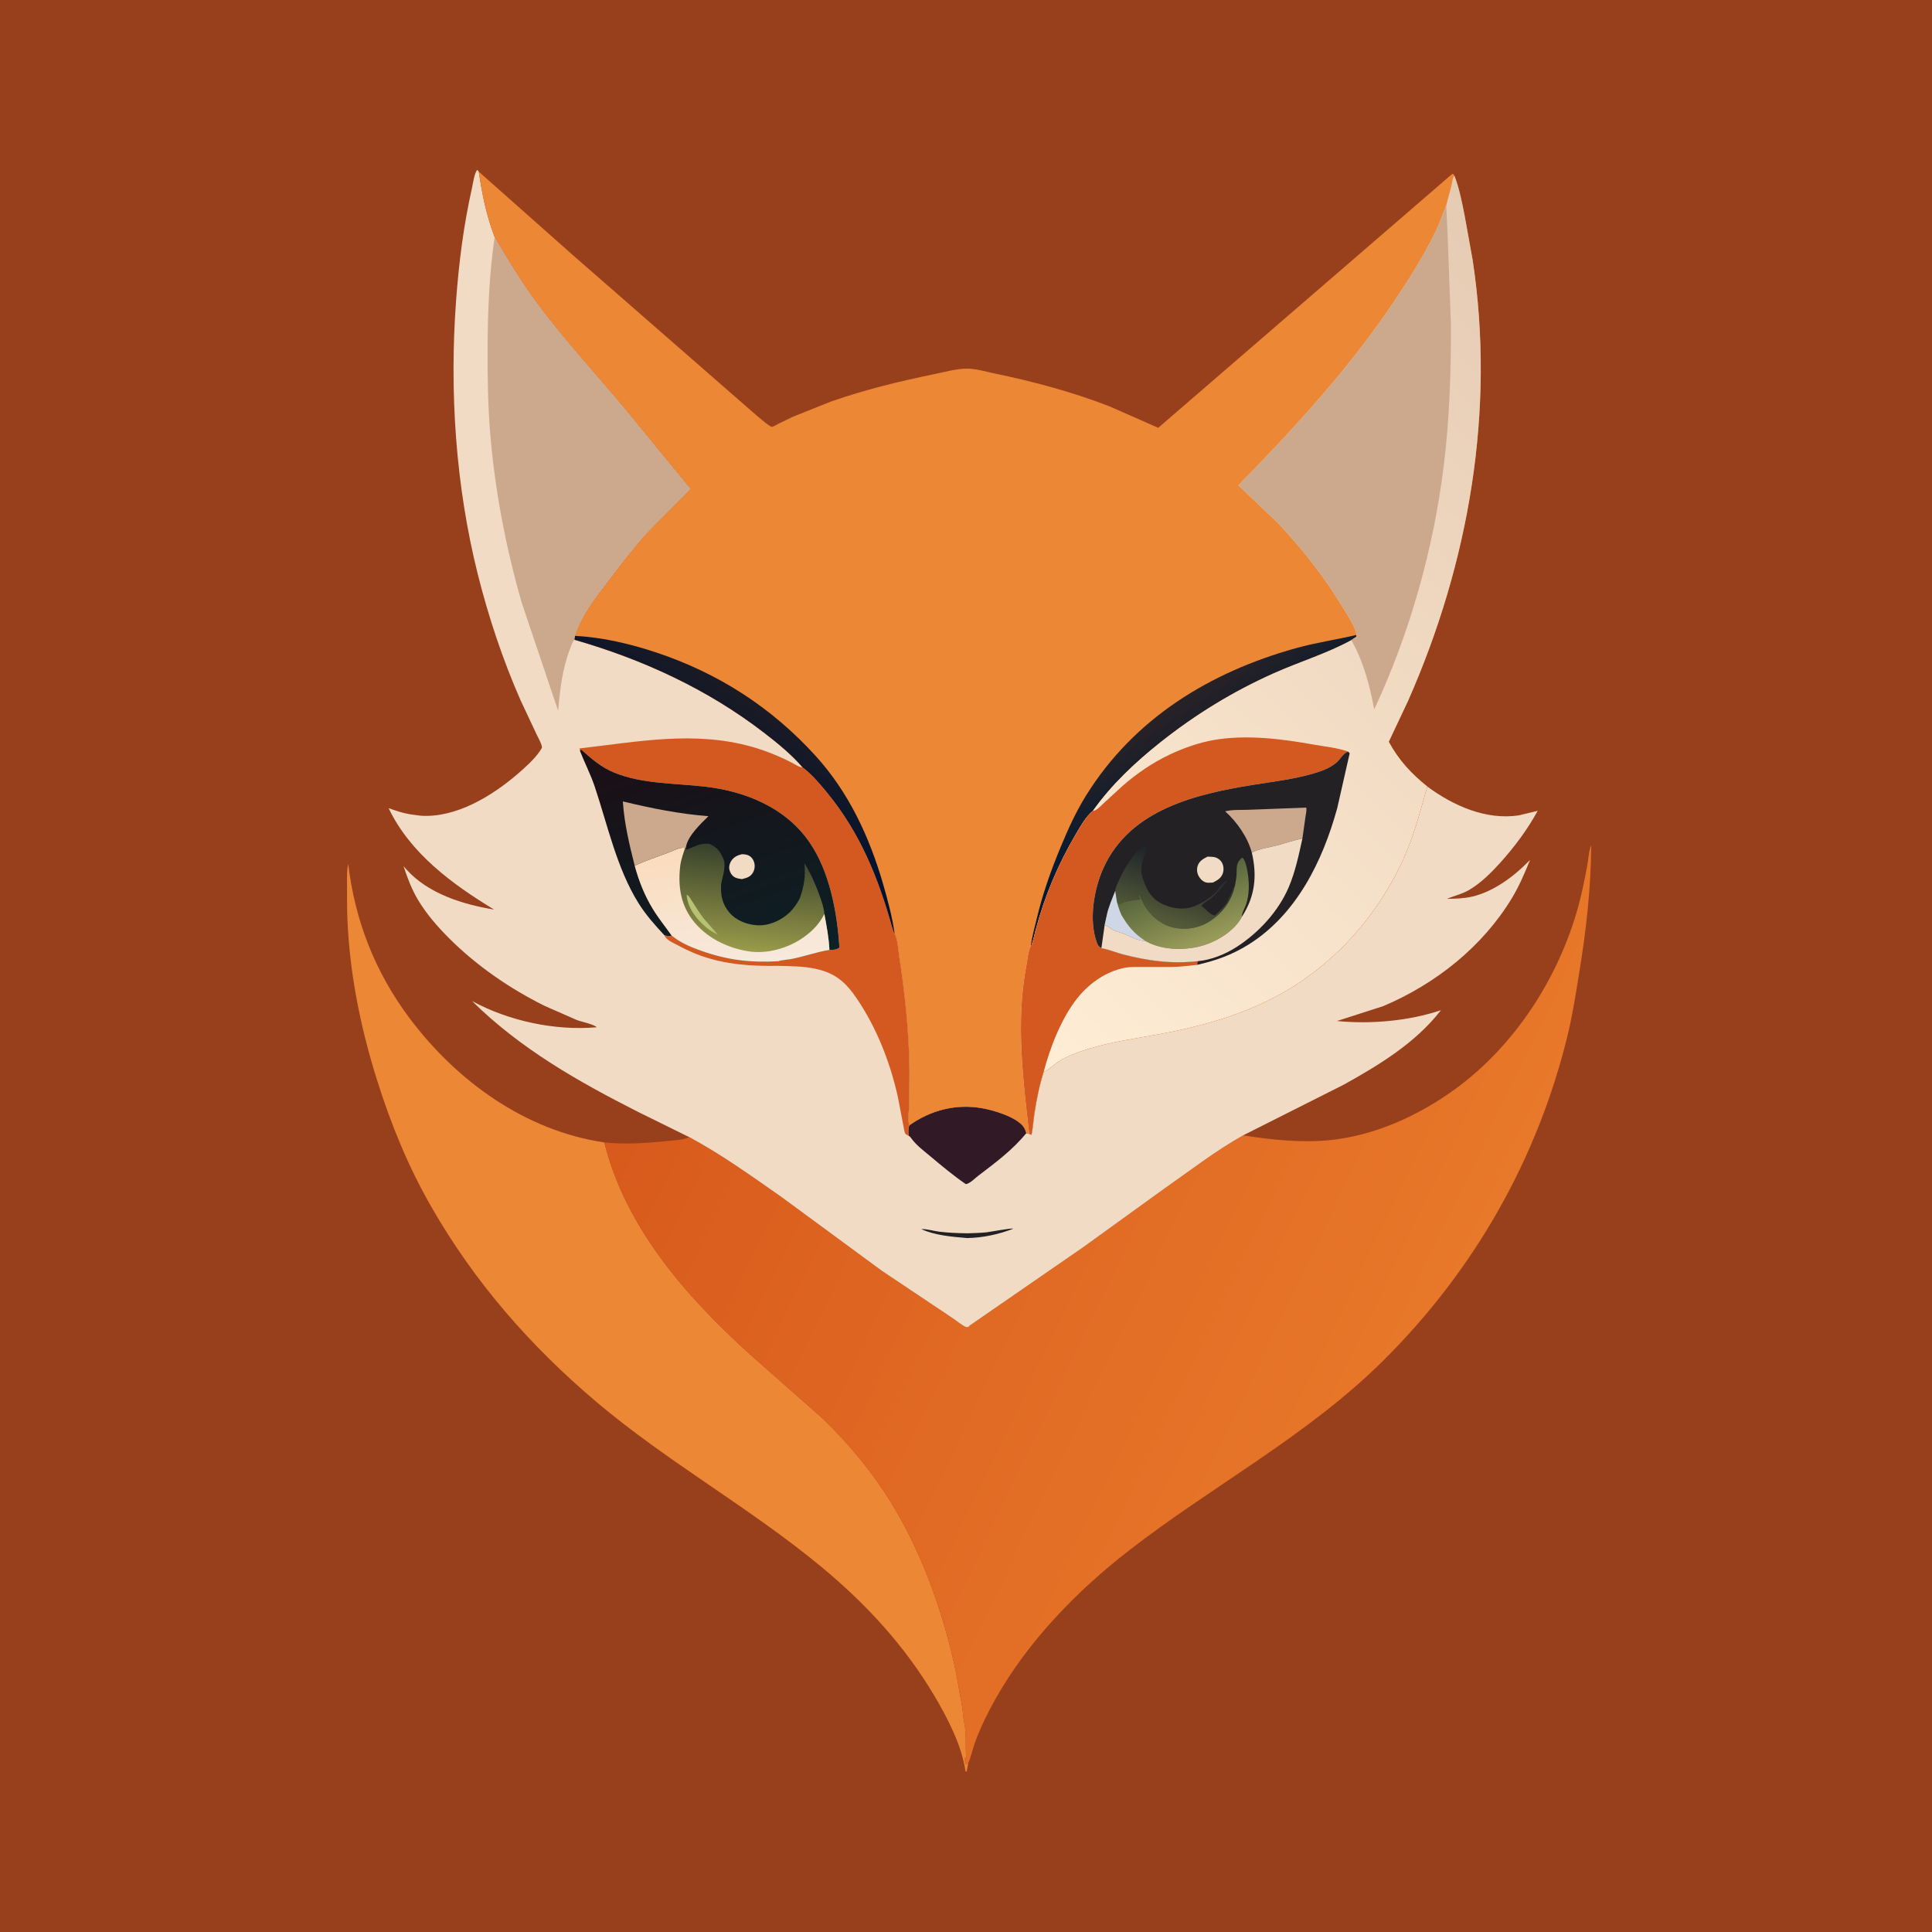 <svg version="1.1" xmlns="http://www.w3.org/2000/svg" style="display: block;" viewBox="0 0 2048 2048" width="1024" height="1024">
<defs>
	<linearGradient id="Gradient1" gradientUnits="userSpaceOnUse" x1="703.831" y1="1084.03" x2="1500.37" y2="1465.92">
		<stop class="stop0" offset="0" stop-opacity="1" stop-color="rgb(216,90,28)"/>
		<stop class="stop1" offset="1" stop-opacity="1" stop-color="rgb(232,120,42)"/>
	</linearGradient>
	<linearGradient id="Gradient2" gradientUnits="userSpaceOnUse" x1="711.302" y1="766.313" x2="804.458" y2="1032.22">
		<stop class="stop0" offset="0" stop-opacity="1" stop-color="rgb(27,15,21)"/>
		<stop class="stop1" offset="1" stop-opacity="1" stop-color="rgb(12,32,37)"/>
	</linearGradient>
	<linearGradient id="Gradient3" gradientUnits="userSpaceOnUse" x1="801.068" y1="898.85" x2="790.526" y2="1007.66">
		<stop class="stop0" offset="0" stop-opacity="1" stop-color="rgb(54,64,43)"/>
		<stop class="stop1" offset="1" stop-opacity="1" stop-color="rgb(153,154,73)"/>
	</linearGradient>
	<linearGradient id="Gradient4" gradientUnits="userSpaceOnUse" x1="766.763" y1="893.855" x2="784.39" y2="1022.26">
		<stop class="stop0" offset="0" stop-opacity="1" stop-color="rgb(250,220,187)"/>
		<stop class="stop1" offset="1" stop-opacity="1" stop-color="rgb(247,233,221)"/>
	</linearGradient>
	<linearGradient id="Gradient5" gradientUnits="userSpaceOnUse" x1="809.267" y1="751.247" x2="760.619" y2="825.678">
		<stop class="stop0" offset="0" stop-opacity="1" stop-color="rgb(27,26,36)"/>
		<stop class="stop1" offset="1" stop-opacity="1" stop-color="rgb(0,18,48)"/>
	</linearGradient>
	<linearGradient id="Gradient6" gradientUnits="userSpaceOnUse" x1="1236.17" y1="752.557" x2="1282.15" y2="821.451">
		<stop class="stop0" offset="0" stop-opacity="1" stop-color="rgb(41,34,37)"/>
		<stop class="stop1" offset="1" stop-opacity="1" stop-color="rgb(2,25,50)"/>
	</linearGradient>
	<linearGradient id="Gradient7" gradientUnits="userSpaceOnUse" x1="1713.13" y1="358.396" x2="1032.83" y2="1057.92">
		<stop class="stop0" offset="0" stop-opacity="1" stop-color="rgb(230,203,179)"/>
		<stop class="stop1" offset="1" stop-opacity="1" stop-color="rgb(255,237,214)"/>
	</linearGradient>
	<linearGradient id="Gradient8" gradientUnits="userSpaceOnUse" x1="1251.29" y1="903.649" x2="1228.67" y2="976.483">
		<stop class="stop0" offset="0" stop-opacity="1" stop-color="rgb(26,32,39)"/>
		<stop class="stop1" offset="1" stop-opacity="1" stop-color="rgb(85,91,56)"/>
	</linearGradient>
	<linearGradient id="Gradient9" gradientUnits="userSpaceOnUse" x1="1250.95" y1="933.936" x2="1275.18" y2="999.773">
		<stop class="stop0" offset="0" stop-opacity="1" stop-color="rgb(89,102,61)"/>
		<stop class="stop1" offset="1" stop-opacity="1" stop-color="rgb(153,156,89)"/>
	</linearGradient>
</defs>
<path transform="translate(0,0)" fill="rgb(152,63,28)" d="M -0 -0 L 2048 0 L 2048 2048 L -0 2048 L -0 -0 z"/>
<path transform="translate(0,0)" fill="rgb(236,135,54)" d="M 1026.37 1869.11 L 1024.65 1877.93 L 1023.5 1877.95 C 1019.65 1850.33 1004.17 1820.64 990.104 1797 C 958.641 1744.14 918.161 1700.31 870.898 1661.12 C 794.934 1598.14 707.991 1550.14 632.425 1486.27 C 562.35 1427.03 503.437 1359.68 457.575 1279.92 C 432.8 1236.84 414.628 1192.32 399.714 1145.06 C 381.173 1086.31 369.071 1024.46 367.941 962.714 L 367.826 934.404 C 367.9 928.287 367.578 921.898 369.174 915.953 C 376.233 975.933 397.668 1030.52 433.915 1079 C 484.028 1146.02 556.789 1198.67 640.617 1211.03 C 663.066 1301.51 727.633 1374.7 795.199 1435.84 L 870.628 1502.37 C 903.277 1533.39 932.527 1570.08 954.392 1609.53 C 982.494 1660.23 1002.03 1717.74 1013.7 1774.34 L 1019.97 1809.58 C 1020.83 1815.16 1020.99 1821.01 1022.2 1826.49 C 1024.65 1837.54 1023.16 1851.29 1024.22 1862.84 L 1022.39 1864.05 C 1022.21 1866.22 1022.64 1866.13 1023.05 1868.02 L 1023.25 1869.75 L 1024.75 1870.75 L 1025.27 1868.44 L 1026.37 1869.11 z"/>
<path transform="translate(0,0)" fill="url(#Gradient1)" d="M 1317.77 1203.52 C 1347.83 1208.25 1378.79 1211.55 1409.23 1208.62 C 1457.07 1204.01 1504.59 1182.24 1543.11 1154.06 C 1606.49 1107.67 1652.82 1035.39 1673.3 959.914 C 1677.1 945.911 1679.88 931.819 1682.54 917.567 C 1683.77 910.963 1684.08 902.056 1686.73 895.989 C 1686.61 940.906 1681.29 986.867 1674.06 1031.13 C 1670.5 1052.92 1667.18 1074.81 1662 1096.3 C 1630.15 1228.28 1562.76 1346.48 1466.59 1442.03 C 1385.88 1522.23 1285.4 1574.72 1196.33 1643.92 C 1140.97 1686.94 1089.33 1740.1 1054.9 1801.59 C 1047.08 1815.55 1039.7 1830.47 1034.1 1845.5 C 1031.22 1853.22 1029.62 1861.6 1026.37 1869.11 L 1025.27 1868.44 L 1024.75 1870.75 L 1023.25 1869.75 L 1023.05 1868.02 C 1022.64 1866.13 1022.21 1866.22 1022.39 1864.05 L 1024.22 1862.84 C 1023.16 1851.29 1024.65 1837.54 1022.2 1826.49 C 1020.99 1821.01 1020.83 1815.16 1019.97 1809.58 L 1013.7 1774.34 C 1002.03 1717.74 982.494 1660.23 954.392 1609.53 C 932.527 1570.08 903.277 1533.39 870.628 1502.37 L 795.199 1435.84 C 727.633 1374.7 663.066 1301.51 640.617 1211.03 C 662.108 1213.24 683.675 1211.86 705.098 1209.75 C 713.4 1208.93 723.079 1208.61 730.874 1205.53 C 764.414 1223.5 796.885 1246.83 828.116 1268.66 L 934.463 1346.86 L 1009.46 1397.05 C 1012.81 1399.2 1021.18 1406.12 1024.5 1406.82 C 1025.26 1406.98 1026.02 1406.52 1026.78 1406.37 L 1028.13 1404.99 L 1147.79 1322.4 L 1234.44 1259.82 C 1261.61 1240.91 1288.89 1219.65 1317.77 1203.52 z"/>
<path transform="translate(0,0)" fill="rgb(241,219,197)" d="M 730.874 1205.53 L 676.188 1178.56 C 612.536 1146.3 551.5 1111.63 500.395 1061.15 C 539.337 1082.33 588.45 1092.83 632.584 1088.93 C 629.507 1085.7 616.084 1083.07 611.312 1081.2 L 577.503 1066.35 C 540.741 1048.16 505.543 1023.98 476.462 994.993 C 463.971 982.544 451.886 968.74 442.872 953.521 C 436.273 942.379 431.857 930.381 427.717 918.172 L 431.153 921.964 C 454.015 947.373 491.021 958.864 523.7 964.151 C 479.406 937.242 434.789 904.596 411.926 856.64 C 418.968 859.203 426.314 861.718 433.71 862.994 L 435.5 863.289 L 445.689 864.661 C 483.272 867.334 521.834 843.651 549.121 820.066 C 556.981 813.272 566.704 804.61 572.399 795.979 C 572.704 795.516 574.443 793.045 574.476 792.479 C 574.656 789.391 570.435 781.842 569.073 779.04 L 551.745 742.151 C 533.026 699.582 517.787 653.917 506.482 608.773 C 482.943 514.78 476.337 414.908 483.485 318.344 C 486.48 277.879 491.427 238.912 500.323 199.261 C 501.267 195.054 502.945 182.707 506 180.08 L 507.534 181.979 C 511.027 205.788 515.668 228.674 524.336 251.229 C 538.761 275.937 553.187 299.632 570.317 322.66 C 598.511 360.561 630.911 395.55 661.211 431.808 L 732.087 518.377 L 685.431 565.514 C 671.157 581.372 658.229 598.344 645.327 615.319 C 630.902 634.298 617.314 651.247 609.526 674.077 L 609.029 678.161 C 681.55 699.027 750.346 730.688 810.272 776.942 C 824.353 787.81 839.182 799.876 850.799 813.376 C 860.7 820.836 869.163 830.935 877.009 840.504 C 911.844 882.989 930.991 930.362 945.68 982.695 C 946.328 985.002 947.165 987.781 948.36 989.867 C 951.733 996.147 952.073 1006.1 953.159 1013.15 C 959.385 1053.59 963.766 1095.23 964.113 1136.15 L 963.825 1171.41 C 963.627 1177.84 961.77 1186.89 964.002 1192.84 C 986.612 1176.84 1013.17 1169.9 1040.8 1174.68 C 1053.22 1176.83 1078.06 1184.11 1085.31 1194.95 C 1086.55 1196.8 1087.26 1199.06 1087.96 1201.16 L 1091.01 1202.03 C 1092.32 1202.68 1091.52 1202.35 1093.47 1202.87 C 1094.95 1195.56 1095.38 1187.83 1096.5 1180.43 C 1098.72 1165.6 1101.85 1150.3 1106.38 1136.02 C 1112.22 1133.87 1116.88 1128.48 1122.2 1125.2 C 1132.25 1118.98 1144.18 1114.72 1155.5 1111.31 C 1179.24 1104.17 1203.79 1100.84 1228.11 1096.36 C 1272.19 1088.25 1315.67 1076.4 1355.23 1054.87 C 1417.49 1020.99 1466.23 964.27 1492.62 898.708 C 1501.21 877.366 1506.55 855.705 1513.02 833.763 C 1540.37 854.011 1575.18 869.548 1609.94 864.328 L 1630 859.504 C 1619.24 879.312 1605.23 898.018 1590.14 914.727 C 1580.66 925.226 1569.82 936.004 1557.58 943.244 C 1550.04 947.708 1541.7 949.52 1533.69 952.806 C 1542.7 952.717 1552.06 952.424 1560.87 950.359 C 1583.04 945.16 1604.49 929.332 1620.13 913.33 L 1622 911.381 C 1616.34 925.314 1610.53 939.037 1602.73 951.951 C 1571.46 1003.74 1521.65 1043.1 1466.24 1066.56 L 1417.24 1082.32 C 1453.23 1085.82 1493.08 1082.35 1527.44 1070.87 C 1500.71 1105.43 1461.93 1128.99 1424.19 1149.92 L 1317.77 1203.52 C 1288.89 1219.65 1261.61 1240.91 1234.44 1259.82 L 1147.79 1322.4 L 1028.13 1404.99 L 1026.78 1406.37 C 1026.02 1406.52 1025.26 1406.98 1024.5 1406.82 C 1021.18 1406.12 1012.81 1399.2 1009.46 1397.05 L 934.463 1346.86 L 828.116 1268.66 C 796.885 1246.83 764.414 1223.5 730.874 1205.53 z"/>
<path transform="translate(0,0)" fill="rgb(35,33,36)" d="M 1025.67 1307.35 C 1032.27 1307.11 1038.97 1307 1045.55 1306.33 C 1050.07 1305.86 1071.77 1301.54 1074.1 1302.46 C 1058.57 1308.56 1041.98 1312.04 1025.31 1312.4 C 1009.56 1311.07 991.107 1309.62 976.61 1302.92 C 982.254 1302.57 989.89 1304.95 995.77 1305.65 C 1005.76 1306.85 1015.61 1307.24 1025.67 1307.35 z"/>
<path transform="translate(0,0)" fill="rgb(49,25,38)" d="M 964.002 1192.84 C 986.612 1176.84 1013.17 1169.9 1040.8 1174.68 C 1053.22 1176.83 1078.06 1184.11 1085.31 1194.95 C 1086.55 1196.8 1087.26 1199.06 1087.96 1201.16 C 1072.98 1219.41 1055.35 1232.32 1036.78 1246.5 C 1033.15 1249.27 1028.32 1254.55 1023.85 1255.24 C 1010.64 1246.22 998.093 1235.71 985.832 1225.42 C 979.23 1219.88 971.539 1214.17 966.433 1207.23 C 965.293 1205.68 964.871 1204.75 963.064 1203.91 C 962.831 1199.92 962.391 1196.58 964.002 1192.84 z"/>
<path transform="translate(0,0)" fill="rgb(212,89,32)" d="M 614.771 795.929 L 614.344 793.361 C 675.806 786.345 735.34 774.446 796.5 791.459 C 805.791 794.043 814.934 797.411 823.818 801.153 C 829.271 803.45 834.601 805.918 839.818 808.715 C 843.065 810.455 847.039 813.328 850.799 813.376 C 860.7 820.836 869.163 830.935 877.009 840.504 C 911.844 882.989 930.991 930.362 945.68 982.695 C 946.328 985.002 947.165 987.781 948.36 989.867 C 951.733 996.147 952.073 1006.1 953.159 1013.15 C 959.385 1053.59 963.766 1095.23 964.113 1136.15 L 963.825 1171.41 C 963.627 1177.84 961.77 1186.89 964.002 1192.84 C 962.391 1196.58 962.831 1199.92 963.064 1203.91 C 959.747 1202.35 959.483 1202.36 958.647 1198.69 L 951.588 1161.99 C 943.474 1125.95 929.488 1090.21 908.897 1059.48 C 896.791 1041.42 885.652 1031.39 864 1026.84 C 851.298 1024.17 837.611 1024.17 824.655 1023.85 C 795.945 1024.19 769.825 1022.65 742.5 1012.95 C 733.402 1009.72 725.018 1005.53 716.514 1001.02 C 711.758 998.493 706.588 996.451 704.182 991.319 C 707.572 992.213 708.605 992.776 712.039 991.753 C 721.067 999.224 732.04 1003.84 743 1007.74 C 771.054 1017.73 795.413 1020.61 825.21 1018.93 C 826.393 1017.96 836.088 1017.1 838.491 1016.64 C 852.156 1014.03 865.635 1009.07 879.225 1006.95 C 882.701 1007.14 887.079 1006.67 889.795 1004.5 C 887.505 967.273 879.449 923.597 857.849 892.5 C 832.498 856.004 790.42 838.922 747.692 833.905 C 716.089 830.194 680.998 831.248 651.168 819.041 C 637.249 813.345 627.06 804.414 616.035 794.539 L 614.771 795.929 z"/>
<path transform="translate(0,0)" fill="url(#Gradient2)" d="M 614.771 795.929 L 616.035 794.539 C 627.06 804.414 637.249 813.345 651.168 819.041 C 680.998 831.248 716.089 830.194 747.692 833.905 C 790.42 838.922 832.498 856.004 857.849 892.5 C 879.449 923.597 887.505 967.273 889.795 1004.5 C 887.079 1006.67 882.701 1007.14 879.225 1006.95 C 865.635 1009.07 852.156 1014.03 838.491 1016.64 C 836.088 1017.1 826.393 1017.96 825.21 1018.93 C 795.413 1020.61 771.054 1017.73 743 1007.74 C 732.04 1003.84 721.067 999.224 712.039 991.753 C 708.605 992.776 707.572 992.213 704.182 991.319 C 694.096 980.509 684.569 969.78 676.715 957.183 C 653.865 920.537 644.091 874.653 630.497 834.018 C 626.102 820.88 619.786 808.792 614.771 795.929 z"/>
<path transform="translate(0,0)" fill="rgb(241,219,197)" d="M 786.365 905.5 C 789.034 905.554 791.61 905.736 794 907.067 C 796.827 908.642 798.655 911.222 799.5 914.311 C 800.463 917.831 799.992 921.875 798.131 925.03 C 795.361 929.727 791.432 930.622 786.486 931.914 C 784.02 931.566 781.245 931.197 779 930.02 C 775.945 928.418 773.929 925.133 773.203 921.829 C 772.515 918.696 773.38 915.265 775.128 912.614 C 777.888 908.429 781.658 906.666 786.365 905.5 z"/>
<path transform="translate(0,0)" fill="rgb(204,168,140)" d="M 672.843 917.817 C 667.091 895.047 661.786 873.093 660.241 849.542 C 690.465 856.796 719.911 862.776 750.989 865.201 C 742.916 873.094 729.63 885.586 727.246 897.246 L 726.956 898.992 L 726.215 898.828 C 720.529 897.861 713.655 901.893 708.207 903.929 C 696.232 908.404 684.413 912.294 672.843 917.817 z"/>
<path transform="translate(0,0)" fill="url(#Gradient3)" d="M 726.956 898.992 L 728.033 900.694 L 735.438 897.582 C 741.377 894.828 745.362 894.108 751.809 894.387 C 758.779 897.605 762.466 901.068 765.714 908 L 766.29 909.16 C 770.507 918.125 765.93 928.189 764.422 937.231 C 763.763 948.604 765.467 958.272 773.091 967.237 C 780.262 975.669 791.248 979.963 802.072 980.784 C 814.491 981.725 827.431 976.098 836.427 967.77 C 841.195 963.356 844.795 958.077 847.785 952.335 C 852.515 938.944 853.911 929.271 852.75 915.048 C 861.028 928.557 866.841 942.981 871.74 958.012 C 872.392 961.216 873.921 965.609 873.887 968.786 C 876.175 981.329 878.658 994.189 879.225 1006.95 C 865.635 1009.07 852.156 1014.03 838.491 1016.64 C 836.088 1017.1 826.393 1017.96 825.21 1018.93 C 795.413 1020.61 771.054 1017.73 743 1007.74 C 732.04 1003.84 721.067 999.224 712.039 991.753 C 705.281 982.279 698.101 973.453 692.001 963.46 C 683.206 949.053 677.281 934.041 672.843 917.817 C 684.413 912.294 696.232 908.404 708.207 903.929 C 713.655 901.893 720.529 897.861 726.215 898.828 L 726.956 898.992 z"/>
<path transform="translate(0,0)" fill="rgb(183,194,114)" d="M 727.859 948.5 C 730.255 949.222 731.83 952.527 733.176 954.59 C 737.328 960.953 741.28 967.686 745.992 973.657 L 760.973 990.837 C 756.469 988.569 752.09 986.109 748.247 982.812 C 738.084 974.093 728.826 962.318 727.859 948.5 z"/>
<path transform="translate(0,0)" fill="url(#Gradient4)" d="M 672.843 917.817 C 684.413 912.294 696.232 908.404 708.207 903.929 C 713.655 901.893 720.529 897.861 726.215 898.828 C 724.425 904.563 722.226 910.394 721.272 916.331 C 718.524 937.116 720.815 957.427 733.717 974.668 C 747.728 993.392 769.81 1004.46 792.418 1008.29 C 812.678 1011.73 835.377 1005.33 851.96 993.5 C 861.434 986.739 868.617 979.282 873.887 968.786 C 876.175 981.329 878.658 994.189 879.225 1006.95 C 865.635 1009.07 852.156 1014.03 838.491 1016.64 C 836.088 1017.1 826.393 1017.96 825.21 1018.93 C 795.413 1020.61 771.054 1017.73 743 1007.74 C 732.04 1003.84 721.067 999.224 712.039 991.753 C 705.281 982.279 698.101 973.453 692.001 963.46 C 683.206 949.053 677.281 934.041 672.843 917.817 z"/>
<path transform="translate(0,0)" fill="rgb(204,168,140)" d="M 524.336 251.229 C 538.761 275.937 553.187 299.632 570.317 322.66 C 598.511 360.561 630.911 395.55 661.211 431.808 L 732.087 518.377 L 685.431 565.514 C 671.157 581.372 658.229 598.344 645.327 615.319 C 630.902 634.298 617.314 651.247 609.526 674.077 L 609.029 678.161 C 606.46 680.79 605.45 684.734 604.158 688.091 C 596.031 709.212 593.639 731.019 591.624 753.358 L 553.062 639 C 536.178 580.141 524.624 519.9 519.594 458.849 C 517.195 429.724 516.858 400.467 516.9 371.262 C 516.958 331.251 518.574 290.857 524.336 251.229 z"/>
<path transform="translate(0,0)" fill="rgb(236,135,54)" d="M 507.534 181.979 L 606.508 269.774 L 797.1 436.142 C 800.059 438.655 816.076 452.955 818.37 452.483 C 820.435 452.058 823.442 450.067 825.389 449.098 L 840.561 441.766 L 881.494 425.412 C 917.077 413.061 953.297 404.229 990.145 396.644 C 1000.92 394.427 1013.29 390.969 1024.24 390.773 C 1033.94 390.599 1044.54 393.82 1054 395.806 C 1095.94 404.61 1137.09 415.437 1177.01 431.137 L 1227.77 453.508 L 1539.5 184.277 C 1541.33 184.81 1540.56 184.27 1541.66 186.093 C 1547.01 199.923 1549.79 214.567 1552.66 229.071 L 1561.12 276 C 1585.17 434.988 1557.28 596.28 1492.68 742.74 L 1472.13 786.316 C 1482.51 805.536 1496.02 820.211 1513.02 833.763 C 1506.55 855.705 1501.21 877.366 1492.62 898.708 C 1466.23 964.27 1417.49 1020.99 1355.23 1054.87 C 1315.67 1076.4 1272.19 1088.25 1228.11 1096.36 C 1203.79 1100.84 1179.24 1104.17 1155.5 1111.31 C 1144.18 1114.72 1132.25 1118.98 1122.2 1125.2 C 1116.88 1128.48 1112.22 1133.87 1106.38 1136.02 C 1101.85 1150.3 1098.72 1165.6 1096.5 1180.43 C 1095.38 1187.83 1094.95 1195.56 1093.47 1202.87 C 1091.52 1202.35 1092.32 1202.68 1091.01 1202.03 L 1087.96 1201.16 C 1087.26 1199.06 1086.55 1196.8 1085.31 1194.95 C 1078.06 1184.11 1053.22 1176.83 1040.8 1174.68 C 1013.17 1169.9 986.612 1176.84 964.002 1192.84 C 961.77 1186.89 963.627 1177.84 963.825 1171.41 L 964.113 1136.15 C 963.766 1095.23 959.385 1053.59 953.159 1013.15 C 952.073 1006.1 951.733 996.147 948.36 989.867 C 947.165 987.781 946.328 985.002 945.68 982.695 C 930.991 930.362 911.844 882.989 877.009 840.504 C 869.163 830.935 860.7 820.836 850.799 813.376 C 839.182 799.876 824.353 787.81 810.272 776.942 C 750.346 730.688 681.55 699.027 609.029 678.161 L 609.526 674.077 C 617.314 651.247 630.902 634.298 645.327 615.319 C 658.229 598.344 671.157 581.372 685.431 565.514 L 732.087 518.377 L 661.211 431.808 C 630.911 395.55 598.511 360.561 570.317 322.66 C 553.187 299.632 538.761 275.937 524.336 251.229 C 515.668 228.674 511.027 205.788 507.534 181.979 z"/>
<path transform="translate(0,0)" fill="url(#Gradient5)" d="M 609.526 674.077 C 638.619 675.508 668.271 682.518 695.851 691.721 C 761.816 713.732 818.091 750.058 864.755 801.472 C 899.832 840.12 921.653 887.241 936.082 937 C 941.056 954.154 945.869 972.164 948.36 989.867 C 947.165 987.781 946.328 985.002 945.68 982.695 C 930.991 930.362 911.844 882.989 877.009 840.504 C 869.163 830.935 860.7 820.836 850.799 813.376 C 839.182 799.876 824.353 787.81 810.272 776.942 C 750.346 730.688 681.55 699.027 609.029 678.161 L 609.526 674.077 z"/>
<path transform="translate(0,0)" fill="url(#Gradient6)" d="M 1438.11 673.017 L 1438 674.913 L 1432.51 678.576 C 1406.24 692.947 1377.75 701.431 1350.51 713.591 C 1306.84 733.087 1267.12 757.442 1229.72 787.18 C 1203.37 808.136 1178 831.97 1158.49 859.576 C 1151.16 865.454 1145.14 876.268 1140.4 884.346 C 1121.49 916.527 1107.35 949.956 1097.79 986 C 1096.53 990.771 1095.57 995.602 1093.95 1000.27 C 1093.25 1002.3 1093.96 1002.08 1092.85 1002.21 C 1093.98 992.914 1096.78 983.141 1098.95 974 C 1105.23 947.517 1114.12 922.35 1124.6 897.272 C 1132.35 878.699 1140.44 860.696 1151.1 843.546 C 1202.04 761.551 1282.43 712.419 1374.14 686.983 C 1395.15 681.154 1416.89 678.027 1438.11 673.017 z"/>
<path transform="translate(0,0)" fill="url(#Gradient7)" d="M 1541.66 186.093 C 1547.01 199.923 1549.79 214.567 1552.66 229.071 L 1561.12 276 C 1585.17 434.988 1557.28 596.28 1492.68 742.74 L 1472.13 786.316 C 1482.51 805.536 1496.02 820.211 1513.02 833.763 C 1506.55 855.705 1501.21 877.366 1492.62 898.708 C 1466.23 964.27 1417.49 1020.99 1355.23 1054.87 C 1315.67 1076.4 1272.19 1088.25 1228.11 1096.36 C 1203.79 1100.84 1179.24 1104.17 1155.5 1111.31 C 1144.18 1114.72 1132.25 1118.98 1122.2 1125.2 C 1116.88 1128.48 1112.22 1133.87 1106.38 1136.02 C 1101.85 1150.3 1098.72 1165.6 1096.5 1180.43 C 1095.38 1187.83 1094.95 1195.56 1093.47 1202.87 C 1091.52 1202.35 1092.32 1202.68 1091.01 1202.03 C 1084.35 1144.11 1076.77 1082.88 1087.73 1025 C 1089.12 1017.67 1089.6 1008.95 1092.85 1002.21 C 1093.96 1002.08 1093.25 1002.3 1093.95 1000.27 C 1095.57 995.602 1096.53 990.771 1097.79 986 C 1107.35 949.956 1121.49 916.527 1140.4 884.346 C 1145.14 876.268 1151.16 865.454 1158.49 859.576 C 1178 831.97 1203.37 808.136 1229.72 787.18 C 1267.12 757.442 1306.84 733.087 1350.51 713.591 C 1377.75 701.431 1406.24 692.947 1432.51 678.576 L 1438 674.913 L 1438.11 673.017 C 1436.58 664.277 1429.37 653.714 1424.76 646.015 C 1404.93 612.875 1380.55 581.548 1353.87 553.635 L 1312.76 514.427 C 1372.36 453.705 1430.48 390.157 1477.93 319.325 C 1493.39 296.237 1508.53 272.331 1520.86 247.39 C 1525.6 237.793 1529 227.522 1533.06 217.622 L 1538.67 196.5 C 1539.52 193.001 1539.52 189.072 1541.66 186.093 z"/>
<path transform="translate(0,0)" fill="rgb(212,89,32)" d="M 1158.49 859.576 C 1162.37 859.347 1166.03 855.098 1168.81 852.522 L 1189.29 833.69 C 1204.86 820.021 1221.71 808.441 1240.48 799.621 C 1254.84 792.873 1270.88 787.214 1286.52 784.472 C 1320.87 778.449 1358.67 783.224 1392.68 789.313 C 1404.31 791.397 1417.94 792.679 1429.02 796.718 C 1423.31 798.848 1421.03 804.762 1416.38 808.609 C 1409.41 814.382 1400.95 817.404 1392.38 819.925 C 1371.33 826.12 1349.1 828.612 1327.5 832.116 C 1266.96 841.938 1198.32 858.306 1170.1 919.284 C 1159.53 942.125 1153.85 975.459 1162.83 999.508 C 1164.04 1002.76 1164.6 1003.1 1167.5 1005.18 L 1168.84 1005.4 C 1176.06 1006.7 1183.65 1009.96 1190.87 1011.8 C 1217.92 1018.71 1241.52 1021.85 1269.43 1018.93 L 1269.02 1022.77 C 1259.91 1023.78 1250.68 1024.96 1241.52 1025.03 L 1210.5 1025.04 C 1204.35 1025.05 1198.02 1024.73 1191.97 1025.96 C 1172.28 1029.97 1155.05 1042.03 1142.52 1057.49 C 1125.33 1078.68 1113.31 1109.86 1106.38 1136.02 C 1101.85 1150.3 1098.72 1165.6 1096.5 1180.43 C 1095.38 1187.83 1094.95 1195.56 1093.47 1202.87 C 1091.52 1202.35 1092.32 1202.68 1091.01 1202.03 C 1084.35 1144.11 1076.77 1082.88 1087.73 1025 C 1089.12 1017.67 1089.6 1008.95 1092.85 1002.21 C 1093.96 1002.08 1093.25 1002.3 1093.95 1000.27 C 1095.57 995.602 1096.53 990.771 1097.79 986 C 1107.35 949.956 1121.49 916.527 1140.4 884.346 C 1145.14 876.268 1151.16 865.454 1158.49 859.576 z"/>
<path transform="translate(0,0)" fill="rgb(35,33,36)" d="M 1429.02 796.718 L 1430.72 798.506 L 1417.5 856.744 C 1402.01 912.955 1374.3 969.576 1323.34 1001.37 C 1306.09 1012.13 1288.73 1018.37 1269.02 1022.77 L 1269.43 1018.93 C 1241.52 1021.85 1217.92 1018.71 1190.87 1011.8 C 1183.65 1009.96 1176.06 1006.7 1168.84 1005.4 L 1167.5 1005.18 C 1164.6 1003.1 1164.04 1002.76 1162.83 999.508 C 1153.85 975.459 1159.53 942.125 1170.1 919.284 C 1198.32 858.306 1266.96 841.938 1327.5 832.116 C 1349.1 828.612 1371.33 826.12 1392.38 819.925 C 1400.95 817.404 1409.41 814.382 1416.38 808.609 C 1421.03 804.762 1423.31 798.848 1429.02 796.718 z"/>
<path transform="translate(0,0)" fill="rgb(241,219,197)" d="M 1280.05 908.066 L 1281.64 908.133 C 1283.73 908.21 1285.9 908.209 1287.94 908.744 C 1291.01 909.549 1293.88 911.754 1295.39 914.556 C 1297.22 917.961 1297.46 922.48 1296.13 926.088 C 1294.29 931.056 1290.19 933.336 1285.7 935.573 L 1284.5 935.615 C 1282.76 935.695 1280.95 935.873 1279.23 935.604 C 1275.71 935.056 1272.71 932.15 1270.93 929.233 C 1268.96 926.009 1268.38 921.897 1269.45 918.249 C 1271.04 912.825 1275.31 910.445 1280.05 908.066 z"/>
<path transform="translate(0,0)" fill="rgb(204,168,140)" d="M 1327 903.846 C 1322.58 887.5 1311.21 871.241 1298.71 860.051 C 1306.02 858.085 1315.39 858.705 1323 858.412 L 1384.66 856.073 C 1385.3 859.036 1384.3 862.666 1383.89 865.665 L 1380.6 888.906 C 1371.27 890.664 1362.38 893.873 1353.2 896.277 C 1344.8 898.476 1334.58 899.653 1327 903.846 z"/>
<path transform="translate(0,0)" fill="url(#Gradient8)" d="M 1182.18 944.416 L 1182.11 944.311 C 1182.52 940.436 1184.66 936.446 1186.24 932.918 C 1191.68 920.82 1198.89 908.965 1208.4 899.629 C 1210.88 897.189 1213.91 897.145 1216.04 894.713 L 1217.27 893.252 L 1217.51 894.5 L 1215.51 896.5 C 1216.28 900.565 1214.05 904.094 1212.69 907.831 C 1210.58 913.635 1208.85 922.778 1210.66 928.752 L 1211.07 930 C 1214.44 940.627 1218.77 950.343 1228.69 956.327 C 1238.56 962.289 1251.18 964.833 1262.5 961.845 C 1271.41 959.493 1287.39 949.819 1292.08 941.514 C 1293.83 938.409 1297.45 935.547 1300.01 933.005 L 1300.72 934.307 C 1295.43 940.514 1290.48 946.24 1284.38 951.71 C 1281.12 954.642 1275.64 956.768 1273.53 960.489 C 1278.87 963.642 1281.37 969.031 1287.75 970.505 C 1292.35 965.909 1298.91 960.582 1301.5 954.51 C 1302.16 952.955 1302.63 951.484 1303.51 950 L 1304.5 948.51 L 1304.51 947.5 L 1305.76 946 L 1305.51 944.5 L 1306.76 943 L 1306.58 941.509 L 1309.15 938.55 C 1305.35 954.945 1296.45 967.74 1282.22 976.732 C 1270.76 983.978 1256.77 986.183 1243.59 983.121 C 1230.53 980.088 1219.39 970.465 1212.8 959 L 1207.5 947.845 C 1206.86 950.586 1207.47 950.945 1208.75 953.505 C 1205.56 953.569 1203.1 953.866 1200 954.51 L 1197.79 954.716 C 1193.66 955.091 1190.48 956.286 1187.01 958.506 C 1185.71 957.875 1185.44 957.387 1184.59 956.256 L 1183.95 956 L 1182.18 944.416 z"/>
<path transform="translate(0,0)" fill="url(#Gradient9)" d="M 1309.15 938.55 C 1309.83 934.893 1310.55 931.196 1310.79 927.48 C 1311.06 923.063 1310.41 917.643 1312.66 913.705 C 1313.79 911.731 1315.1 910.322 1317 909.11 C 1320.67 912.033 1322.48 923.714 1323.05 928.382 C 1324.3 938.688 1324.16 948.464 1320.99 958.454 C 1319.67 962.61 1316.38 967.49 1316.46 971.8 C 1309.15 985.939 1291.84 996.889 1277 1001.68 C 1258.12 1007.76 1233.38 1007.68 1215.62 998.216 L 1213.99 997.325 C 1204.5 997.518 1195.71 990.511 1186.49 988.158 C 1183.24 987.328 1181.14 986.678 1178.36 984.706 C 1176.15 983.146 1174.24 981.93 1171.76 980.849 L 1170.98 980.521 L 1173.3 969.942 C 1175.11 961.278 1179.03 952.656 1182.18 944.416 L 1183.95 956 L 1184.59 956.256 C 1185.44 957.387 1185.71 957.875 1187.01 958.506 C 1190.48 956.286 1193.66 955.091 1197.79 954.716 L 1200 954.51 C 1203.1 953.866 1205.56 953.569 1208.75 953.505 C 1207.47 950.945 1206.86 950.586 1207.5 947.845 L 1212.8 959 C 1219.39 970.465 1230.53 980.088 1243.59 983.121 C 1256.77 986.183 1270.76 983.978 1282.22 976.732 C 1296.45 967.74 1305.35 954.945 1309.15 938.55 z"/>
<path transform="translate(0,0)" fill="rgb(207,215,231)" d="M 1182.18 944.416 L 1183.95 956 C 1185.28 960.858 1186.7 965.366 1188.8 969.973 C 1195.88 982.027 1202.24 989.685 1213.99 997.325 C 1204.5 997.518 1195.71 990.511 1186.49 988.158 C 1183.24 987.328 1181.14 986.678 1178.36 984.706 C 1176.15 983.146 1174.24 981.93 1171.76 980.849 L 1170.98 980.521 L 1173.3 969.942 C 1175.11 961.278 1179.03 952.656 1182.18 944.416 z"/>
<path transform="translate(0,0)" fill="rgb(241,219,197)" d="M 1327 903.846 C 1334.58 899.653 1344.8 898.476 1353.2 896.277 C 1362.38 893.873 1371.27 890.664 1380.6 888.906 C 1376.78 906.339 1373.07 924.112 1366.05 940.595 C 1355.2 966.022 1334.21 988.757 1311.13 1003.64 C 1298.78 1011.6 1284.17 1017.56 1269.43 1018.93 C 1241.52 1021.85 1217.92 1018.71 1190.87 1011.8 C 1183.65 1009.96 1176.06 1006.7 1168.84 1005.4 L 1167.5 1005.18 L 1170.98 980.521 L 1171.76 980.849 C 1174.24 981.93 1176.15 983.146 1178.36 984.706 C 1181.14 986.678 1183.24 987.328 1186.49 988.158 C 1195.71 990.511 1204.5 997.518 1213.99 997.325 L 1215.62 998.216 C 1233.38 1007.68 1258.12 1007.76 1277 1001.68 C 1291.84 996.889 1309.15 985.939 1316.46 971.8 L 1317.6 969.989 C 1330.62 948.885 1332.53 927.766 1327 903.846 z"/>
<path transform="translate(0,0)" fill="rgb(204,168,140)" d="M 1438.11 673.017 C 1436.58 664.277 1429.37 653.714 1424.76 646.015 C 1404.93 612.875 1380.55 581.548 1353.87 553.635 L 1312.76 514.427 C 1372.36 453.705 1430.48 390.157 1477.93 319.325 C 1493.39 296.237 1508.53 272.331 1520.86 247.39 C 1525.6 237.793 1529 227.522 1533.06 217.622 L 1534.45 247.395 L 1538.1 345.199 C 1538.12 395.01 1536.53 443.998 1530.45 493.5 C 1519.61 581.85 1494.46 671.252 1456.73 751.942 C 1451.9 726.267 1445.37 701.511 1432.51 678.576 L 1438 674.913 L 1438.11 673.017 z"/>
</svg>